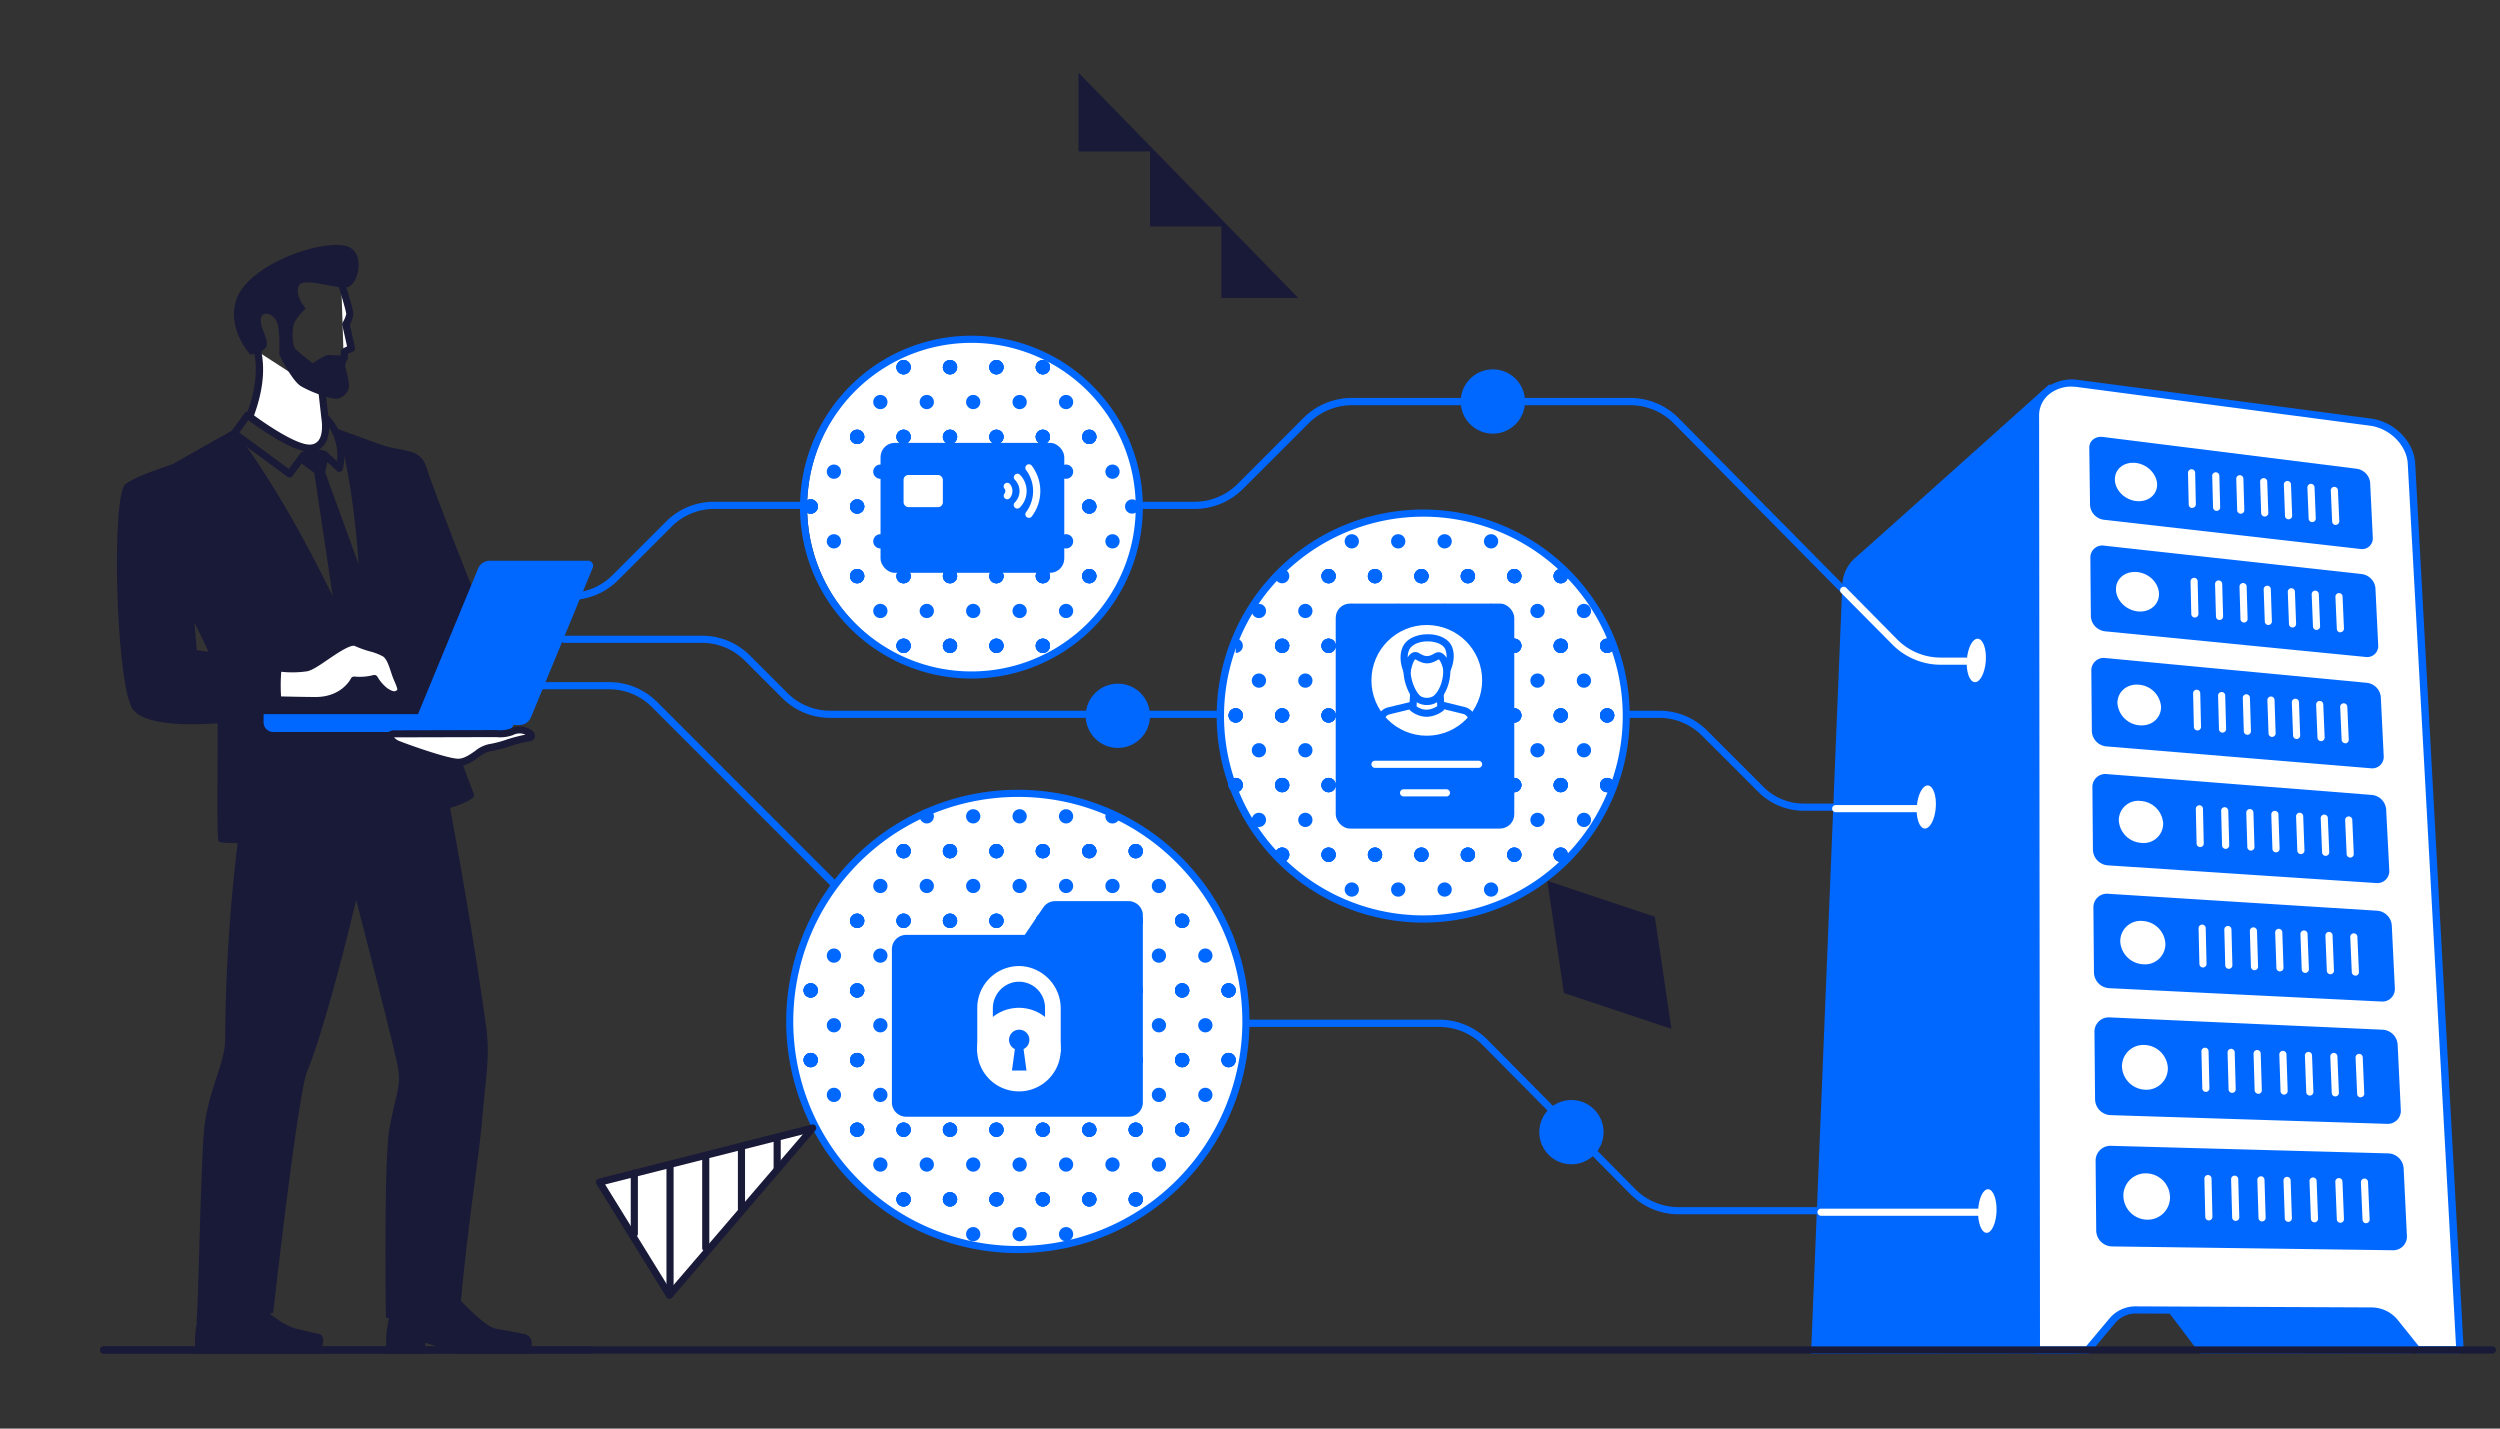 <svg id="Layer_1" data-name="Layer 1" xmlns="http://www.w3.org/2000/svg" viewBox="0 0 700 400"><rect x="0" y="0" width="700" height="400" fill="#333333" stroke="none"/><defs><style>.cls-1{fill:#fff;}.cls-2{fill:#0168ff;}.cls-3{fill:#191938;}</style></defs><title>We_are_againist</title><circle class="cls-1" cx="272.5" cy="141.92" r="46.5"/><path class="cls-2" d="M675.2,378.92,616,379l-9.11-12-16.43,0-9.66,12-73.71.07,8.73-214.79a10.66,10.66,0,0,1,3.8-8.22c1.74-1.44,54.15-48.42,54.15-48.42l93.82,42.48Z"/><path class="cls-1" d="M688.79,377.91h-12l-6.11-7.63a8.57,8.57,0,0,0-6.62-3.2l-66.08-.3a8.52,8.52,0,0,0-6.58,3L584.54,378H570.2L570,116.39c0-5.86,5.37-9.87,12-9l81.83,10.81c6,.8,11.15,6,11.45,11.56Z"/><path class="cls-2" d="M570.2,379a1,1,0,0,1-1-1L569,116.39a9.61,9.61,0,0,1,3.3-7.33,12.29,12.29,0,0,1,9.8-2.66l81.83,10.81c6.46.86,12,6.46,12.32,12.5l13.58,248.14a1,1,0,0,1-.27.74,1,1,0,0,1-.72.32h-12a1,1,0,0,1-.78-.38l-6.11-7.62a7.49,7.49,0,0,0-5.85-2.83l-66.08-.3h0a7.53,7.53,0,0,0-5.78,2.69l-6.86,8.17a1,1,0,0,1-.76.36Zm9.95-270.75a9.9,9.9,0,0,0-6.58,2.29,7.67,7.67,0,0,0-2.62,5.83L571.2,377h12.88l6.56-7.82a9.53,9.53,0,0,1,7.31-3.4h0l66.08.3a9.52,9.52,0,0,1,7.4,3.58l5.81,7.25h10.45l-13.52-247.1c-.29-5.12-5-9.88-10.59-10.62l-81.83-10.81A11.49,11.49,0,0,0,580.15,108.27Z"/><path class="cls-2" d="M660.88,153.71l-71.67-8.16a4.45,4.45,0,0,1-4-4.05L585,125.36c0-2,1.75-3.31,3.93-3l70.87,8.88a4.4,4.4,0,0,1,3.84,3.87l.75,15.59A3,3,0,0,1,660.88,153.71Z"/><path class="cls-1" d="M604,135.65c0,2.94-2.56,5-5.84,4.65s-6-3.11-6-6.07,2.6-5,5.87-4.61S603.9,132.71,604,135.65Z"/><path class="cls-1" d="M613.84,142.25a1,1,0,0,1-1-1l-.2-8.84a1,1,0,0,1,2-.05l.2,8.84a1,1,0,0,1-1,1Z"/><path class="cls-1" d="M620.65,143.05a1,1,0,0,1-1-1l-.23-8.81v0a1,1,0,0,1,1-1h0a1,1,0,0,1,1,1l.23,8.81v0a1,1,0,0,1-1,1Z"/><path class="cls-1" d="M627.41,143.84a1,1,0,0,1-1-1l-.26-8.79v0a1,1,0,0,1,1-1,1,1,0,0,1,1,1l.26,8.79v0a1,1,0,0,1-1,1Z"/><path class="cls-1" d="M634.13,144.63a1,1,0,0,1-1-1l-.3-8.76v0a1,1,0,0,1,2,0l.3,8.76v0a1,1,0,0,1-1,1Z"/><path class="cls-1" d="M640.8,145.41a1,1,0,0,1-1-1l-.32-8.74a0,0,0,0,1,0,0,1,1,0,0,1,1-1,1,1,0,0,1,1,1l.33,8.73v0a1,1,0,0,1-1,1Z"/><path class="cls-1" d="M647.42,146.19a1,1,0,0,1-1-1l-.35-8.71v0a1,1,0,0,1,2,0l.35,8.71v0a1,1,0,0,1-1,1Z"/><path class="cls-1" d="M654,147a1,1,0,0,1-1-1l-.38-8.68v0a1,1,0,0,1,1-1,1,1,0,0,1,1,.95l.38,8.69v0a1,1,0,0,1-1,1Z"/><path class="cls-2" d="M662.3,183.94l-72.75-7.16a4.47,4.47,0,0,1-4.11-4.12L585.3,156a3.35,3.35,0,0,1,4-3.2l71.92,7.93a4.41,4.41,0,0,1,3.9,3.92l.78,16.07A3.09,3.09,0,0,1,662.3,183.94Z"/><path class="cls-1" d="M604.52,166.3c.05,3-2.59,5.24-5.92,4.9s-6.09-3.1-6.13-6.16,2.63-5.22,6-4.86S604.46,163.27,604.52,166.3Z"/><path class="cls-1" d="M614.56,172.91a1,1,0,0,1-1-1l-.21-9.12a1,1,0,0,1,1-1,1,1,0,0,1,1,1l.21,9.11a1,1,0,0,1-1,1Z"/><path class="cls-1" d="M621.47,173.61a1,1,0,0,1-1-1l-.25-9.09v0a1,1,0,0,1,1-1,1,1,0,0,1,1,1l.25,9.08v0a1,1,0,0,1-1,1Z"/><path class="cls-1" d="M628.33,174.31a1,1,0,0,1-1-1l-.27-9.06v0a1,1,0,0,1,1-1,1,1,0,0,1,1,1l.27,9.06v0a1,1,0,0,1-1,1Z"/><path class="cls-1" d="M635.14,175a1,1,0,0,1-1-1l-.31-9v0a1,1,0,0,1,1-1h0a1,1,0,0,1,1,1l.3,9v0a1,1,0,0,1-1,1Z"/><path class="cls-1" d="M641.91,175.7a1,1,0,0,1-1-1l-.33-9v0a1,1,0,0,1,2,0l.33,9v0a1,1,0,0,1-1,1Z"/><path class="cls-1" d="M648.63,176.38a1,1,0,0,1-1-1l-.36-9v0a1,1,0,0,1,1-1,1,1,0,0,1,1,1l.36,9a.08.08,0,0,1,0,0,1,1,0,0,1-1,1Z"/><path class="cls-1" d="M655.31,177.07a1,1,0,0,1-1-1l-.39-9v0a1,1,0,0,1,1-1,1,1,0,0,1,1,.95l.39,9v0a1,1,0,0,1-.95,1Z"/><path class="cls-2" d="M663.76,215.11,589.89,209a4.47,4.47,0,0,1-4.17-4.18l-.15-17.19a3.49,3.49,0,0,1,4.06-3.37l73,6.92a4.39,4.39,0,0,1,4,4l.81,16.56A3.22,3.22,0,0,1,663.76,215.11Z"/><path class="cls-1" d="M605.1,197.93c0,3.13-2.63,5.45-6,5.16a6.73,6.73,0,0,1-6.22-6.25c0-3.14,2.67-5.43,6-5.12A6.72,6.72,0,0,1,605.1,197.93Z"/><path class="cls-1" d="M615.29,204.53a1,1,0,0,1-1-1l-.22-9.41a1,1,0,0,1,1-1,1,1,0,0,1,1,1l.22,9.41a1,1,0,0,1-1,1Z"/><path class="cls-1" d="M622.31,205.14a1,1,0,0,1-1-1l-.25-9.38v0a1,1,0,0,1,1-1,1,1,0,0,1,1,1l.25,9.37v0a1,1,0,0,1-1,1Z"/><path class="cls-1" d="M629.27,205.74a1,1,0,0,1-1-1l-.29-9.35v0a1,1,0,0,1,2,0l.29,9.35v0a1,1,0,0,1-1,1Z"/><path class="cls-1" d="M636.19,206.34a1,1,0,0,1-1-1l-.32-9.32v0a1,1,0,0,1,2,0l.31,9.31v0a1,1,0,0,1-1,1Z"/><path class="cls-1" d="M643.06,206.93a1,1,0,0,1-1-1l-.35-9.29v0a1,1,0,0,1,1-1,1,1,0,0,1,1,1l.34,9.28a.08.08,0,0,1,0,0,1,1,0,0,1-1,1Z"/><path class="cls-1" d="M649.89,207.52a1,1,0,0,1-1-1l-.37-9.26v0a1,1,0,0,1,1-1,1,1,0,0,1,1,1l.38,9.26v0a1,1,0,0,1-1,1Z"/><path class="cls-1" d="M656.66,208.1a1,1,0,0,1-1-.95l-.41-9.23v0a1,1,0,0,1,1-1,1,1,0,0,1,1,1l.4,9.23v0a1,1,0,0,1-.95,1Z"/><path class="cls-2" d="M665.26,247.25l-75-4.95a4.5,4.5,0,0,1-4.24-4.25l-.15-17.75a3.62,3.62,0,0,1,4.11-3.55l74.14,5.83a4.42,4.42,0,0,1,4,4L669,243.7A3.36,3.36,0,0,1,665.26,247.25Z"/><path class="cls-1" d="M605.69,230.57a5.45,5.45,0,0,1-6.11,5.44,6.73,6.73,0,0,1-6.32-6.34,5.45,5.45,0,0,1,6.15-5.4A6.73,6.73,0,0,1,605.69,230.57Z"/><path class="cls-1" d="M616.05,237.18a1,1,0,0,1-1-1l-.22-9.71a1,1,0,0,1,1-1,1,1,0,0,1,1,1l.22,9.71a1,1,0,0,1-1,1Z"/><path class="cls-1" d="M623.18,237.68a1,1,0,0,1-1-1l-.26-9.67v0a1,1,0,0,1,1-1,1.05,1.05,0,0,1,1,1l.26,9.68v0a1,1,0,0,1-1,1Z"/><path class="cls-1" d="M630.25,238.17a1,1,0,0,1-1-1l-.29-9.64v0a1,1,0,0,1,1-1,1,1,0,0,1,1,1l.29,9.64v0a1,1,0,0,1-1,1Z"/><path class="cls-1" d="M637.28,238.66a1,1,0,0,1-1-1l-.32-9.62v0a1,1,0,0,1,1-1h0a1,1,0,0,1,1,1l.33,9.61v0a1,1,0,0,1-1,1Z"/><path class="cls-1" d="M644.25,239.15a1,1,0,0,1-1-1l-.35-9.58v0a1,1,0,0,1,1-1,1,1,0,0,1,1,1l.35,9.58v0a1,1,0,0,1-1,1Z"/><path class="cls-1" d="M651.18,239.64a1,1,0,0,1-1-1l-.38-9.55v0a1,1,0,0,1,2,0l.39,9.55v0a1,1,0,0,1-1,1Z"/><path class="cls-1" d="M658.06,240.12a1,1,0,0,1-1-1l-.42-9.52v0a1,1,0,0,1,1-1,1,1,0,0,1,1,1l.42,9.53v0a1,1,0,0,1-1,1Z"/><path class="cls-2" d="M666.82,280.43l-76.21-3.74a4.5,4.5,0,0,1-4.3-4.31L586.15,254a3.78,3.78,0,0,1,4.18-3.74L665.62,255a4.43,4.43,0,0,1,4.08,4.1l.86,17.63A3.5,3.5,0,0,1,666.82,280.43Z"/><path class="cls-1" d="M606.31,264.28A5.7,5.7,0,0,1,600.1,270a6.77,6.77,0,0,1-6.43-6.44,5.69,5.69,0,0,1,6.25-5.69A6.75,6.75,0,0,1,606.31,264.28Z"/><path class="cls-1" d="M616.83,270.89a1,1,0,0,1-1-1l-.23-10a1,1,0,0,1,1-1,1,1,0,0,1,1,1l.23,10a1,1,0,0,1-1,1Z"/><path class="cls-1" d="M624.07,271.27a1,1,0,0,1-1-1l-.26-10v0a1,1,0,0,1,1-1,1,1,0,0,1,1,1l.26,10v0a1,1,0,0,1-1,1Z"/><path class="cls-1" d="M631.26,271.66a1,1,0,0,1-1-1l-.3-10v0a1,1,0,0,1,2,0l.3,10v0a1,1,0,0,1-1,1Z"/><path class="cls-1" d="M638.39,272a1,1,0,0,1-1-1l-.34-9.93v0a1,1,0,0,1,2,0l.33,9.92s0,0,0,0a1,1,0,0,1-1,1Z"/><path class="cls-1" d="M645.48,272.41a1,1,0,0,1-1-1l-.36-9.89a.08.08,0,0,1,0,0,1,1,0,0,1,1-1,1,1,0,0,1,1,1l.37,9.89v0a1,1,0,0,1-1,1Z"/><path class="cls-1" d="M652.51,272.79a1,1,0,0,1-1-1l-.39-9.86v0a1,1,0,0,1,1-1,1,1,0,0,1,1,1l.39,9.86v0a1,1,0,0,1-1,1Z"/><path class="cls-1" d="M659.5,273.16a1,1,0,0,1-1-1l-.43-9.83v0a1,1,0,0,1,.95-1,1,1,0,0,1,1.05,1l.43,9.82v.05a1,1,0,0,1-1,1Z"/><path class="cls-2" d="M668.42,314.68,591,312.24a4.51,4.51,0,0,1-4.38-4.37l-.17-19a4,4,0,0,1,4.25-4l76.49,3.45a4.45,4.45,0,0,1,4.15,4.15l.88,18.2A3.66,3.66,0,0,1,668.42,314.68Z"/><path class="cls-1" d="M607,299.12a6,6,0,0,1-6.31,6,6.77,6.77,0,0,1-6.54-6.53,6,6,0,0,1,6.35-6A6.79,6.79,0,0,1,607,299.12Z"/><path class="cls-1" d="M617.64,305.72a1,1,0,0,1-1-1l-.24-10.36a1,1,0,0,1,1-1h0a1,1,0,0,1,1,1l.24,10.37a1,1,0,0,1-1,1Z"/><path class="cls-1" d="M625,306a1,1,0,0,1-1-1l-.28-10.33v0a1,1,0,0,1,1-1h0a1,1,0,0,1,1,1L626,305v0a1,1,0,0,1-1,1Z"/><path class="cls-1" d="M632.3,306.24a1,1,0,0,1-1-1L631,295v0a1,1,0,0,1,1-1,1,1,0,0,1,1,1l.31,10.29v0a1,1,0,0,1-1,1Z"/><path class="cls-1" d="M639.55,306.5a1,1,0,0,1-1-1l-.34-10.26v0a1,1,0,0,1,1-1,1,1,0,0,1,1,1l.34,10.25v0a1,1,0,0,1-1,1Z"/><path class="cls-1" d="M646.75,306.76a1,1,0,0,1-1-1l-.38-10.22v0a1,1,0,0,1,2,0l.38,10.22v0a1,1,0,0,1-1,1Z"/><path class="cls-1" d="M653.89,307a1,1,0,0,1-1-1l-.41-10.19v0a1,1,0,0,1,2,0l.41,10.19v0a1,1,0,0,1-1,1Z"/><path class="cls-1" d="M661,307.27a1,1,0,0,1-1-1l-.44-10.14v-.05a1,1,0,0,1,2,0l.44,10.14v0a1,1,0,0,1-1,1Z"/><path class="cls-2" d="M670.08,350.07,591.39,349a4.51,4.51,0,0,1-4.45-4.44L586.77,325a4.14,4.14,0,0,1,4.32-4.17l77.72,2.12a4.46,4.46,0,0,1,4.21,4.22l.91,18.8A3.83,3.83,0,0,1,670.08,350.07Z"/><path class="cls-1" d="M607.6,335.14a6.24,6.24,0,0,1-6.41,6.37,6.78,6.78,0,0,1-6.64-6.64,6.23,6.23,0,0,1,6.45-6.33A6.78,6.78,0,0,1,607.6,335.14Z"/><path class="cls-1" d="M618.48,341.73a1,1,0,0,1-1-1L617.23,330a1,1,0,0,1,1-1,1,1,0,0,1,1,1l.25,10.72a1,1,0,0,1-1,1Z"/><path class="cls-1" d="M626,341.86a1,1,0,0,1-1-1l-.29-10.68v0a1,1,0,0,1,1-1h0a1,1,0,0,1,1,1l.29,10.67v0a1,1,0,0,1-1,1Z"/><path class="cls-1" d="M633.38,342a1,1,0,0,1-1-1l-.32-10.64v0a1,1,0,0,1,2,0l.32,10.64v0a1,1,0,0,1-1,1Z"/><path class="cls-1" d="M640.74,342.12a1,1,0,0,1-1-1l-.36-10.6v0a1,1,0,0,1,1-1h0a1,1,0,0,1,1,1l.35,10.6v0a1,1,0,0,1-1,1Z"/><path class="cls-1" d="M648.05,342.25a1,1,0,0,1-1-1l-.39-10.56v0a1,1,0,0,1,1-1,1,1,0,0,1,1,1l.39,10.57v0a1,1,0,0,1-1,1Z"/><path class="cls-1" d="M655.31,342.38a1,1,0,0,1-1-1l-.42-10.52v0a1,1,0,0,1,1-1,1,1,0,0,1,1,1l.42,10.52v0a1,1,0,0,1-1,1Z"/><path class="cls-1" d="M662.51,342.51a1,1,0,0,1-1-1l-.46-10.48V331a1,1,0,0,1,1-1,1,1,0,0,1,1,1l.45,10.49s0,0,0,0a1,1,0,0,1-1,1Z"/><path class="cls-2" d="M556,340H470a19.1,19.1,0,0,1-13.5-5.63l-41.44-41.83a17.11,17.11,0,0,0-12.08-5H272.5a1,1,0,0,1-.71-.29L182.56,198a16.89,16.89,0,0,0-12-5H144a1,1,0,0,1,0-2h26.54A18.91,18.91,0,0,1,184,196.56l88.93,88.94H403a19.1,19.1,0,0,1,13.5,5.63L457.93,333A17.11,17.11,0,0,0,470,338h86a1,1,0,0,1,0,2Z"/><ellipse class="cls-1" cx="556.44" cy="339.08" rx="6.11" ry="2.58" transform="translate(196.83 882.48) rotate(-87.86)"/><circle class="cls-1" cx="285" cy="285.42" r="64"/><circle class="cls-2" cx="344" cy="277.32" r="2"/><circle class="cls-2" cx="344" cy="296.82" r="2"/><circle class="cls-2" cx="344" cy="277.32" r="2"/><circle class="cls-2" cx="344" cy="296.82" r="2"/><circle class="cls-2" cx="331" cy="257.82" r="2"/><circle class="cls-2" cx="344" cy="277.32" r="2"/><circle class="cls-2" cx="331" cy="277.32" r="2"/><circle class="cls-2" cx="337.5" cy="267.57" r="2"/><circle class="cls-2" cx="331" cy="257.82" r="2"/><circle class="cls-2" cx="344" cy="296.82" r="2"/><circle class="cls-2" cx="331" cy="296.82" r="2"/><circle class="cls-2" cx="337.5" cy="287.07" r="2"/><circle class="cls-2" cx="344" cy="277.32" r="2"/><circle class="cls-2" cx="331" cy="277.32" r="2"/><circle class="cls-2" cx="331" cy="316.32" r="2"/><circle class="cls-2" cx="337.5" cy="306.57" r="2"/><circle class="cls-2" cx="344" cy="296.82" r="2"/><circle class="cls-2" cx="331" cy="296.82" r="2"/><circle class="cls-2" cx="331" cy="316.32" r="2"/><circle class="cls-2" cx="318" cy="238.32" r="2"/><circle class="cls-2" cx="331" cy="257.82" r="2"/><circle class="cls-2" cx="318" cy="257.82" r="2"/><circle class="cls-2" cx="324.5" cy="248.07" r="2"/><circle class="cls-2" cx="318" cy="238.32" r="2"/><circle class="cls-2" cx="331" cy="277.32" r="2"/><circle class="cls-2" cx="318" cy="277.32" r="2"/><circle class="cls-2" cx="324.5" cy="267.57" r="2"/><circle class="cls-2" cx="331" cy="257.82" r="2"/><circle class="cls-2" cx="318" cy="257.82" r="2"/><circle class="cls-2" cx="331" cy="296.82" r="2"/><circle class="cls-2" cx="318" cy="296.82" r="2"/><circle class="cls-2" cx="324.5" cy="287.07" r="2"/><circle class="cls-2" cx="331" cy="277.32" r="2"/><circle class="cls-2" cx="318" cy="277.32" r="2"/><circle class="cls-2" cx="331" cy="316.32" r="2"/><circle class="cls-2" cx="318" cy="316.32" r="2"/><circle class="cls-2" cx="324.5" cy="306.57" r="2"/><circle class="cls-2" cx="331" cy="296.82" r="2"/><circle class="cls-2" cx="318" cy="296.82" r="2"/><circle class="cls-2" cx="318" cy="335.82" r="2"/><circle class="cls-2" cx="324.5" cy="326.07" r="2"/><circle class="cls-2" cx="331" cy="316.32" r="2"/><circle class="cls-2" cx="318" cy="316.32" r="2"/><circle class="cls-2" cx="318" cy="335.82" r="2"/><circle class="cls-2" cx="318" cy="238.32" r="2"/><circle class="cls-2" cx="305" cy="238.32" r="2"/><path class="cls-2" d="M313.5,228.57a2,2,0,0,1-2,2,2,2,0,0,1-2-2,3.55,3.55,0,0,1,.41-1.31Z"/><circle class="cls-2" cx="318" cy="257.82" r="2"/><circle class="cls-2" cx="305" cy="257.82" r="2"/><circle class="cls-2" cx="311.5" cy="248.07" r="2"/><circle class="cls-2" cx="318" cy="238.32" r="2"/><circle class="cls-2" cx="305" cy="238.32" r="2"/><circle class="cls-2" cx="318" cy="277.32" r="2"/><circle class="cls-2" cx="305" cy="277.32" r="2"/><circle class="cls-2" cx="311.5" cy="267.57" r="2"/><circle class="cls-2" cx="318" cy="257.82" r="2"/><circle class="cls-2" cx="305" cy="257.82" r="2"/><circle class="cls-2" cx="318" cy="296.82" r="2"/><circle class="cls-2" cx="305" cy="296.82" r="2"/><circle class="cls-2" cx="311.5" cy="287.07" r="2"/><circle class="cls-2" cx="318" cy="277.32" r="2"/><circle class="cls-2" cx="305" cy="277.32" r="2"/><circle class="cls-2" cx="318" cy="316.32" r="2"/><circle class="cls-2" cx="305" cy="316.32" r="2"/><circle class="cls-2" cx="311.5" cy="306.57" r="2"/><circle class="cls-2" cx="318" cy="296.82" r="2"/><circle class="cls-2" cx="305" cy="296.82" r="2"/><circle class="cls-2" cx="318" cy="335.82" r="2"/><circle class="cls-2" cx="305" cy="335.82" r="2"/><circle class="cls-2" cx="311.5" cy="326.07" r="2"/><circle class="cls-2" cx="318" cy="316.32" r="2"/><circle class="cls-2" cx="305" cy="316.32" r="2"/><circle class="cls-2" cx="318" cy="335.82" r="2"/><circle class="cls-2" cx="305" cy="335.82" r="2"/><circle class="cls-2" cx="305" cy="238.32" r="2"/><circle class="cls-2" cx="292" cy="238.32" r="2"/><circle class="cls-2" cx="298.5" cy="228.57" r="2"/><circle class="cls-2" cx="305" cy="257.82" r="2"/><circle class="cls-2" cx="292" cy="257.82" r="2"/><circle class="cls-2" cx="298.5" cy="248.07" r="2"/><circle class="cls-2" cx="305" cy="238.32" r="2"/><circle class="cls-2" cx="292" cy="238.32" r="2"/><circle class="cls-2" cx="305" cy="277.32" r="2"/><circle class="cls-2" cx="292" cy="277.32" r="2"/><circle class="cls-2" cx="298.5" cy="267.57" r="2"/><circle class="cls-2" cx="305" cy="257.82" r="2"/><circle class="cls-2" cx="292" cy="257.82" r="2"/><circle class="cls-2" cx="305" cy="296.82" r="2"/><circle class="cls-2" cx="292" cy="296.82" r="2"/><circle class="cls-2" cx="298.5" cy="287.07" r="2"/><circle class="cls-2" cx="305" cy="277.32" r="2"/><circle class="cls-2" cx="292" cy="277.32" r="2"/><circle class="cls-2" cx="305" cy="316.32" r="2"/><circle class="cls-2" cx="292" cy="316.32" r="2"/><circle class="cls-2" cx="298.5" cy="306.57" r="2"/><circle class="cls-2" cx="305" cy="296.82" r="2"/><circle class="cls-2" cx="292" cy="296.82" r="2"/><circle class="cls-2" cx="305" cy="335.82" r="2"/><circle class="cls-2" cx="292" cy="335.82" r="2"/><circle class="cls-2" cx="298.5" cy="326.07" r="2"/><circle class="cls-2" cx="305" cy="316.32" r="2"/><circle class="cls-2" cx="292" cy="316.32" r="2"/><circle class="cls-2" cx="298.5" cy="345.57" r="2"/><circle class="cls-2" cx="305" cy="335.82" r="2"/><circle class="cls-2" cx="292" cy="335.82" r="2"/><circle class="cls-2" cx="292" cy="238.32" r="2"/><circle class="cls-2" cx="279" cy="238.32" r="2"/><circle class="cls-2" cx="285.5" cy="228.57" r="2"/><circle class="cls-2" cx="292" cy="257.82" r="2"/><circle class="cls-2" cx="279" cy="257.82" r="2"/><circle class="cls-2" cx="285.5" cy="248.07" r="2"/><circle class="cls-2" cx="292" cy="238.32" r="2"/><circle class="cls-2" cx="279" cy="238.32" r="2"/><circle class="cls-2" cx="292" cy="277.32" r="2"/><circle class="cls-2" cx="279" cy="277.32" r="2"/><circle class="cls-2" cx="285.5" cy="267.57" r="2"/><circle class="cls-2" cx="292" cy="257.82" r="2"/><circle class="cls-2" cx="279" cy="257.82" r="2"/><circle class="cls-2" cx="292" cy="296.82" r="2"/><circle class="cls-2" cx="279" cy="296.82" r="2"/><circle class="cls-2" cx="285.5" cy="287.07" r="2"/><circle class="cls-2" cx="292" cy="277.32" r="2"/><circle class="cls-2" cx="279" cy="277.32" r="2"/><circle class="cls-2" cx="292" cy="316.32" r="2"/><circle class="cls-2" cx="279" cy="316.32" r="2"/><circle class="cls-2" cx="285.5" cy="306.57" r="2"/><circle class="cls-2" cx="292" cy="296.82" r="2"/><circle class="cls-2" cx="279" cy="296.82" r="2"/><circle class="cls-2" cx="292" cy="335.82" r="2"/><circle class="cls-2" cx="279" cy="335.82" r="2"/><circle class="cls-2" cx="285.5" cy="326.07" r="2"/><circle class="cls-2" cx="292" cy="316.32" r="2"/><circle class="cls-2" cx="279" cy="316.32" r="2"/><circle class="cls-2" cx="285.5" cy="345.57" r="2"/><circle class="cls-2" cx="292" cy="335.82" r="2"/><circle class="cls-2" cx="279" cy="335.82" r="2"/><circle class="cls-2" cx="279" cy="238.32" r="2"/><circle class="cls-2" cx="266" cy="238.32" r="2"/><circle class="cls-2" cx="272.5" cy="228.57" r="2"/><circle class="cls-2" cx="279" cy="257.82" r="2"/><circle class="cls-2" cx="266" cy="257.82" r="2"/><circle class="cls-2" cx="272.5" cy="248.07" r="2"/><circle class="cls-2" cx="279" cy="238.32" r="2"/><circle class="cls-2" cx="266" cy="238.32" r="2"/><circle class="cls-2" cx="279" cy="277.32" r="2"/><circle class="cls-2" cx="266" cy="277.32" r="2"/><circle class="cls-2" cx="272.5" cy="267.57" r="2"/><circle class="cls-2" cx="279" cy="257.82" r="2"/><circle class="cls-2" cx="266" cy="257.82" r="2"/><circle class="cls-2" cx="279" cy="296.82" r="2"/><circle class="cls-2" cx="266" cy="296.82" r="2"/><circle class="cls-2" cx="272.5" cy="287.07" r="2"/><circle class="cls-2" cx="279" cy="277.32" r="2"/><circle class="cls-2" cx="266" cy="277.32" r="2"/><circle class="cls-2" cx="279" cy="316.32" r="2"/><circle class="cls-2" cx="266" cy="316.32" r="2"/><circle class="cls-2" cx="272.5" cy="306.57" r="2"/><circle class="cls-2" cx="279" cy="296.82" r="2"/><circle class="cls-2" cx="266" cy="296.82" r="2"/><circle class="cls-2" cx="279" cy="335.82" r="2"/><circle class="cls-2" cx="266" cy="335.82" r="2"/><circle class="cls-2" cx="272.5" cy="326.07" r="2"/><circle class="cls-2" cx="279" cy="316.32" r="2"/><circle class="cls-2" cx="266" cy="316.32" r="2"/><circle class="cls-2" cx="272.5" cy="345.57" r="2"/><circle class="cls-2" cx="279" cy="335.82" r="2"/><circle class="cls-2" cx="266" cy="335.82" r="2"/><circle class="cls-2" cx="266" cy="238.32" r="2"/><circle class="cls-2" cx="253" cy="238.32" r="2"/><circle class="cls-2" cx="259.5" cy="228.57" r="2"/><circle class="cls-2" cx="266" cy="257.82" r="2"/><circle class="cls-2" cx="253" cy="257.82" r="2"/><circle class="cls-2" cx="259.5" cy="248.07" r="2"/><circle class="cls-2" cx="266" cy="238.32" r="2"/><circle class="cls-2" cx="253" cy="238.32" r="2"/><circle class="cls-2" cx="266" cy="277.32" r="2"/><circle class="cls-2" cx="253" cy="277.32" r="2"/><circle class="cls-2" cx="259.5" cy="267.57" r="2"/><circle class="cls-2" cx="266" cy="257.82" r="2"/><circle class="cls-2" cx="253" cy="257.82" r="2"/><circle class="cls-2" cx="266" cy="296.82" r="2"/><circle class="cls-2" cx="253" cy="296.82" r="2"/><circle class="cls-2" cx="259.5" cy="287.07" r="2"/><circle class="cls-2" cx="266" cy="277.32" r="2"/><circle class="cls-2" cx="253" cy="277.32" r="2"/><circle class="cls-2" cx="266" cy="316.32" r="2"/><circle class="cls-2" cx="253" cy="316.32" r="2"/><circle class="cls-2" cx="259.5" cy="306.57" r="2"/><circle class="cls-2" cx="266" cy="296.82" r="2"/><circle class="cls-2" cx="253" cy="296.82" r="2"/><circle class="cls-2" cx="266" cy="335.82" r="2"/><circle class="cls-2" cx="253" cy="335.82" r="2"/><circle class="cls-2" cx="259.5" cy="326.07" r="2"/><circle class="cls-2" cx="266" cy="316.32" r="2"/><circle class="cls-2" cx="253" cy="316.32" r="2"/><circle class="cls-2" cx="266" cy="335.82" r="2"/><circle class="cls-2" cx="253" cy="335.82" r="2"/><circle class="cls-2" cx="253" cy="238.32" r="2"/><circle class="cls-2" cx="253" cy="257.82" r="2"/><circle class="cls-2" cx="240" cy="257.82" r="2"/><circle class="cls-2" cx="246.5" cy="248.07" r="2"/><circle class="cls-2" cx="253" cy="238.32" r="2"/><circle class="cls-2" cx="253" cy="277.32" r="2"/><circle class="cls-2" cx="240" cy="277.32" r="2"/><circle class="cls-2" cx="246.5" cy="267.57" r="2"/><circle class="cls-2" cx="253" cy="257.82" r="2"/><circle class="cls-2" cx="240" cy="257.82" r="2"/><circle class="cls-2" cx="253" cy="296.82" r="2"/><circle class="cls-2" cx="240" cy="296.82" r="2"/><circle class="cls-2" cx="246.5" cy="287.07" r="2"/><circle class="cls-2" cx="253" cy="277.32" r="2"/><circle class="cls-2" cx="240" cy="277.32" r="2"/><circle class="cls-2" cx="253" cy="316.32" r="2"/><circle class="cls-2" cx="240" cy="316.32" r="2"/><circle class="cls-2" cx="246.5" cy="306.57" r="2"/><circle class="cls-2" cx="253" cy="296.82" r="2"/><circle class="cls-2" cx="240" cy="296.82" r="2"/><circle class="cls-2" cx="253" cy="335.82" r="2"/><circle class="cls-2" cx="246.5" cy="326.07" r="2"/><circle class="cls-2" cx="253" cy="316.32" r="2"/><circle class="cls-2" cx="240" cy="316.32" r="2"/><circle class="cls-2" cx="253" cy="335.82" r="2"/><circle class="cls-2" cx="240" cy="257.82" r="2"/><circle class="cls-2" cx="240" cy="277.32" r="2"/><circle class="cls-2" cx="227" cy="277.32" r="2"/><circle class="cls-2" cx="233.5" cy="267.57" r="2"/><circle class="cls-2" cx="240" cy="257.82" r="2"/><circle class="cls-2" cx="240" cy="296.82" r="2"/><circle class="cls-2" cx="227" cy="296.82" r="2"/><circle class="cls-2" cx="233.5" cy="287.07" r="2"/><circle class="cls-2" cx="240" cy="277.32" r="2"/><circle class="cls-2" cx="227" cy="277.32" r="2"/><circle class="cls-2" cx="240" cy="316.32" r="2"/><circle class="cls-2" cx="233.5" cy="306.57" r="2"/><circle class="cls-2" cx="240" cy="296.82" r="2"/><circle class="cls-2" cx="227" cy="296.82" r="2"/><circle class="cls-2" cx="240" cy="316.32" r="2"/><circle class="cls-2" cx="227" cy="277.32" r="2"/><circle class="cls-2" cx="227" cy="296.82" r="2"/><circle class="cls-2" cx="227" cy="277.32" r="2"/><circle class="cls-2" cx="227" cy="296.82" r="2"/><path class="cls-2" d="M285,350.86h0a64.86,64.86,0,0,1,0-129.72h0a64.86,64.86,0,0,1,0,129.72Zm0-127.72a62.87,62.87,0,1,0,44.45,18.42A62.43,62.43,0,0,0,285,223.14Z"/><path class="cls-3" d="M129,365c2.05-23,5.12-40.86,6.05-52,1-12,2.24-17,1-26-4-29-10.54-63.5-10.54-63.5A344.74,344.74,0,0,0,67.05,232a476.26,476.26,0,0,0-4,59c0,7-5.27,15-6.05,27-1,16-1.5,49.5-2,52,6.5,1.5,16,0,21.5-2.5,0,0,6.83-61,9.5-67.5,5.73-14,13.73-48,13.73-48s8.32,32,11.32,45c1.64,7.09,0,8-2,19-1.62,8.9-1,53-1,53C114.75,370.18,121,367,129,365Z"/><path class="cls-3" d="M132.78,222.65c-.82,5.69-68.41,15.78-71.53,12.91-1-1,.47-42.05-1-48-2.41-9.91-26-48-24.07-50.06s29.32-17.22,29.32-17.22c12.68,16.5,24.71,39.43,35.63,63.6.28-24.07-2-48-6.62-63.79l17.28,6.3s2.72,41.93,5.13,51.83C118.62,185.14,132.78,222.65,132.78,222.65Z"/><path class="cls-3" d="M52.93,154.87c0,1,2.16,27.18,2.16,27.18l27.18,3.89-.42,14s-40.72,7.67-45.13-2.15-5.47-59.08-1.59-62.24c3.28-2.68,16.78-6.69,16.78-6.69Z"/><path class="cls-3" d="M119.18,130.32c3.27,9.66,12.19,32.34,15.51,40.21s.94,23-9,23.39-23.44-51.21-26-59c-1.34-4.06,1.4-11.88,7.14-10.24C113.19,126.48,117.61,125.68,119.18,130.32Z"/><path class="cls-3" d="M91.88,128.25l-.84,4,15.79,43.39-2.54,11.11L95,179.17,88,132.41l-3.83-2.81c-.67-.5-.43-1.33.2-1.88C85.85,126.5,88.8,125.37,91.88,128.25Z"/><path class="cls-1" d="M90.15,110.06l.75,6.72s1.71,8.44-4.14,8.68c-5,.2-16.88-8.82-16.88-8.82,1.68-4.44,3.7-11.27,2.22-18.25"/><path class="cls-3" d="M86.6,126.46c-5.29,0-16.09-8.09-17.32-9a1,1,0,0,1-.33-1.15c2.55-6.76,3.26-12.54,2.18-17.69a1,1,0,1,1,2-.42c1.13,5.35.48,11.28-2,18.11,3.64,2.69,12,8.3,15.64,8.17a3,3,0,0,0,2.4-1.12c1.36-1.74,1-5.18.8-6.36l-.76-6.81a1,1,0,0,1,.88-1.1,1,1,0,0,1,1.11.88l.75,6.72c0,.12,1,5.09-1.21,7.91a5,5,0,0,1-3.89,1.88Z"/><path class="cls-3" d="M83.33,88.91A9.84,9.84,0,0,0,82.59,90c-1.06,1.84-.72,6.61,0,7.6a49.39,49.39,0,0,0,5,4.1s3.43-2.35,4.38-2.3,5.31.16,5.31.16l-.66,3.07s1.5,4.73,1,6.29a4.43,4.43,0,0,1-3,2.69c-1.07.36-6.59-1.32-10.28-3.43-2.6-1.49-6.16-8.91-6.16-8.91s.32-5.69-.47-8.59-4.53-4.06-4.69-1.21,2.53,5.85,1.47,7.69-4.4,2.13-4.4,2.13-6.66-7.13-3.89-15.44C69.71,73.61,91.6,66.43,97.64,69.15c4.66,2.1,2.65,10.45-.24,11.24s-12.68-3.09-13.78-.3,2,6.3,2,6.3a20.2,20.2,0,0,0-2.31,2.52"/><path class="cls-1" d="M95.55,79.33S98,87.08,97.92,88a9.43,9.43,0,0,1-1.11,2.79l1.53,6.75-2,.84-.11,1.9"/><path class="cls-3" d="M96.28,101.31h0a1,1,0,0,1-.94-1l.1-1.9a1,1,0,0,1,.6-.86L97.18,97,95.84,91a.93.93,0,0,1,.11-.71,8.08,8.08,0,0,0,1-2.36c0-.62-1.2-4.74-2.32-8.34a1,1,0,0,1,.65-1.25,1,1,0,0,1,1.26.65c.92,3,2.46,8.07,2.41,9.06a8.66,8.66,0,0,1-1,2.88l1.45,6.38a1,1,0,0,1-.58,1.14l-1.39.59-.07,1.28A1,1,0,0,1,96.28,101.31Z"/><path class="cls-3" d="M126.75,361.71s8.42,9.62,12,10.29l8,1.5a2.62,2.62,0,0,1,2.09,3.1l-.47,2.39H129.08l-10-3v3H108.35a26.61,26.61,0,0,1,2-14Z"/><path class="cls-3" d="M69.82,365l5,2.42c2.48,1.71,5.27,3.94,8.2,4.63l6.2,1.46c1.44.27,1.39,1.67,1.1,3.11L89.82,379h-35a26.64,26.64,0,0,1,2-14Z"/><path class="cls-3" d="M81.1,133.7a1,1,0,0,1-.6-.2L65,122.13a1,1,0,0,1-.21-1.4l3.79-5.16a1,1,0,0,1,1.61,1.18L67,121.11,80.88,131.3l3.2-4.36a1.08,1.08,0,0,1,.43-.33,8.11,8.11,0,0,1,6.78-.23,1,1,0,0,1,.27.17l2.79,2.57a14.12,14.12,0,0,0-3.63-11.21,1,1,0,0,1,.09-1.41,1,1,0,0,1,1.42.1A16.38,16.38,0,0,1,96,131.33a1,1,0,0,1-.67.75,1,1,0,0,1-1-.22l-4-3.72a5.92,5.92,0,0,0-4.81.22l-3.62,4.93a1,1,0,0,1-.65.39Z"/><path class="cls-2" d="M76.47,200h64.61a2.69,2.69,0,0,1,2.69,2.69V205a0,0,0,0,1,0,0h-70a0,0,0,0,1,0,0v-2.31A2.69,2.69,0,0,1,76.47,200Z" transform="translate(217.54 404.98) rotate(-179.99)"/><path class="cls-2" d="M118.14,203h27.28a3.52,3.52,0,0,0,3.26-2.18l17.2-41.64a1.46,1.46,0,0,0-1.45-2.18H137.14a3.54,3.54,0,0,0-3.26,2.18l-17.2,41.64A1.47,1.47,0,0,0,118.14,203Z"/><path class="cls-1" d="M77.78,187a31.14,31.14,0,0,0,8,0c3.1-.62,11.15-8.35,14-7s6.14,1.77,8,3c1.56,1,2.25,3.9,3,6s2.11,4.12,1,5-2.08.76-3.94-.47a12.4,12.4,0,0,1-3.06-3.54,16,16,0,0,1-5.63.45s-2.71,5.72-10.78,5.73c-3,0-10.59-.18-10.59-.18A53,53,0,0,1,77.78,187Z"/><path class="cls-3" d="M88.21,197.16c-3.08,0-10.38-.18-10.45-.18a1,1,0,0,1-1-.9,49.45,49.45,0,0,1-.06-8.23l0-.92a1,1,0,0,1,.36-.72,1.06,1.06,0,0,1,.77-.22,30.11,30.11,0,0,0,7.67,0c1-.21,3.11-1.62,5.11-3,3.75-2.56,7.29-5,9.52-3.93a27.61,27.61,0,0,0,3.91,1.4,16.15,16.15,0,0,1,4.21,1.67c1.58,1,2.34,3.35,3,5.38l.38,1.12c.18.5.4,1,.6,1.47.71,1.65,1.52,3.52.08,4.65-1.71,1.33-3.28.8-5.11-.42a12.08,12.08,0,0,1-3-3.21,18.19,18.19,0,0,1-4.61.33c-1,1.58-4.25,5.68-11.33,5.69ZM78.7,195c2.09.05,7.32.16,9.67.16,7.35,0,9.85-5.1,9.88-5.16a1,1,0,0,1,1-.56,15.29,15.29,0,0,0,5.27-.41,1,1,0,0,1,1.16.46,11.51,11.51,0,0,0,2.74,3.19c1.86,1.23,2.26.92,2.78.52.22-.18-.41-1.66-.68-2.28s-.46-1.06-.65-1.6c-.13-.37-.26-.76-.4-1.17-.56-1.72-1.21-3.67-2.21-4.33a15.45,15.45,0,0,0-3.69-1.43,29.07,29.07,0,0,1-4.19-1.5c-1.19-.56-5.16,2.15-7.53,3.77s-4.4,3-5.84,3.3a28.43,28.43,0,0,1-7.26.13A48.23,48.23,0,0,0,78.7,195Z"/><polygon class="cls-3" points="302 20.38 363.5 83.42 342 83.42 342 63.41 322 63.41 322 42.41 302 42.41 302 20.38"/><polygon class="cls-3" points="463.35 256.68 433.24 246.63 437.89 278.03 468 288.08 463.35 256.68"/><path class="cls-3" d="M697.86,379H29a1,1,0,0,1,0-2H697.86a1,1,0,1,1,0,2Z"/><path class="cls-3" d="M165.12,379H29a1,1,0,0,1,0-2H165.12a1,1,0,0,1,0,2Z"/><path class="cls-2" d="M538,227H505.05a17.87,17.87,0,0,1-12.74-5.28L476.57,206a16.93,16.93,0,0,0-12-5H232.46A18.88,18.88,0,0,1,219,195.43L208.56,185a16.89,16.89,0,0,0-12-5H158a1,1,0,0,1,0-2h38.54A18.91,18.91,0,0,1,210,183.56L220.44,194a16.89,16.89,0,0,0,12,5H464.54A18.91,18.91,0,0,1,478,204.56l15.74,15.75A16,16,0,0,0,505.05,225H538a1,1,0,0,1,0,2Z"/><path class="cls-2" d="M516.23,166.25a1,1,0,0,1-.71-.29l-46.95-47.5a17.12,17.12,0,0,0-12.09-5h-78a17.15,17.15,0,0,0-12,5L348,136.92a19.12,19.12,0,0,1-13.45,5.58H319a1,1,0,0,1,0-2h15.53a17.12,17.12,0,0,0,12-5L365,117a19.1,19.1,0,0,1,13.45-5.58h78A19.11,19.11,0,0,1,470,117.06l46.94,47.49a1,1,0,0,1,0,1.41A1,1,0,0,1,516.23,166.25Z"/><path class="cls-2" d="M159.54,168H158a1,1,0,0,1,0-2h1.54a16.89,16.89,0,0,0,12-5l15-15A18.91,18.91,0,0,1,200,140.5H225a1,1,0,0,1,0,2H200a16.89,16.89,0,0,0-12,5l-15,15A18.88,18.88,0,0,1,159.54,168Z"/><path class="cls-1" d="M553,186.13h-9.61a19.1,19.1,0,0,1-13.51-5.65L515.52,166a1,1,0,1,1,1.42-1.41l14.36,14.53a17.1,17.1,0,0,0,12.09,5H553a1,1,0,0,1,0,2Z"/><circle class="cls-2" cx="305" cy="122.32" r="2"/><circle class="cls-2" cx="305" cy="141.82" r="2"/><circle class="cls-2" cx="311.5" cy="132.07" r="2"/><circle class="cls-2" cx="305" cy="122.32" r="2"/><circle class="cls-2" cx="305" cy="161.32" r="2"/><circle class="cls-2" cx="311.5" cy="151.57" r="2"/><circle class="cls-2" cx="305" cy="141.82" r="2"/><circle class="cls-2" cx="305" cy="161.32" r="2"/><circle class="cls-2" cx="292" cy="102.82" r="2"/><circle class="cls-2" cx="305" cy="122.32" r="2"/><circle class="cls-2" cx="292" cy="122.32" r="2"/><circle class="cls-2" cx="298.5" cy="112.57" r="2"/><circle class="cls-2" cx="292" cy="102.82" r="2"/><circle class="cls-2" cx="305" cy="141.82" r="2"/><circle class="cls-2" cx="292" cy="141.82" r="2"/><circle class="cls-2" cx="298.5" cy="132.07" r="2"/><circle class="cls-2" cx="305" cy="122.32" r="2"/><circle class="cls-2" cx="292" cy="122.32" r="2"/><circle class="cls-2" cx="305" cy="161.32" r="2"/><circle class="cls-2" cx="292" cy="161.32" r="2"/><circle class="cls-2" cx="298.5" cy="151.57" r="2"/><circle class="cls-2" cx="305" cy="141.82" r="2"/><circle class="cls-2" cx="317" cy="141.82" r="2"/><circle class="cls-2" cx="292" cy="141.82" r="2"/><circle class="cls-2" cx="292" cy="180.82" r="2"/><circle class="cls-2" cx="298.5" cy="171.07" r="2"/><circle class="cls-2" cx="305" cy="161.32" r="2"/><circle class="cls-2" cx="292" cy="161.32" r="2"/><circle class="cls-2" cx="292" cy="180.82" r="2"/><circle class="cls-2" cx="292" cy="102.82" r="2"/><circle class="cls-2" cx="279" cy="102.82" r="2"/><circle class="cls-2" cx="292" cy="122.32" r="2"/><circle class="cls-2" cx="279" cy="122.32" r="2"/><circle class="cls-2" cx="285.5" cy="112.57" r="2"/><circle class="cls-2" cx="292" cy="102.82" r="2"/><circle class="cls-2" cx="279" cy="102.82" r="2"/><circle class="cls-2" cx="292" cy="141.82" r="2"/><circle class="cls-2" cx="279" cy="141.82" r="2"/><circle class="cls-2" cx="285.5" cy="132.07" r="2"/><circle class="cls-2" cx="292" cy="122.32" r="2"/><circle class="cls-2" cx="279" cy="122.32" r="2"/><circle class="cls-2" cx="292" cy="161.32" r="2"/><circle class="cls-2" cx="279" cy="161.32" r="2"/><circle class="cls-2" cx="285.5" cy="151.57" r="2"/><circle class="cls-2" cx="292" cy="141.82" r="2"/><circle class="cls-2" cx="279" cy="141.82" r="2"/><circle class="cls-2" cx="292" cy="180.82" r="2"/><circle class="cls-2" cx="279" cy="180.82" r="2"/><circle class="cls-2" cx="285.5" cy="171.07" r="2"/><circle class="cls-2" cx="292" cy="161.32" r="2"/><circle class="cls-2" cx="279" cy="161.32" r="2"/><circle class="cls-2" cx="292" cy="180.82" r="2"/><circle class="cls-2" cx="279" cy="180.82" r="2"/><circle class="cls-2" cx="279" cy="102.82" r="2"/><circle class="cls-2" cx="266" cy="102.82" r="2"/><circle class="cls-2" cx="279" cy="122.32" r="2"/><circle class="cls-2" cx="266" cy="122.32" r="2"/><circle class="cls-2" cx="272.5" cy="112.57" r="2"/><circle class="cls-2" cx="279" cy="102.82" r="2"/><circle class="cls-2" cx="266" cy="102.82" r="2"/><circle class="cls-2" cx="279" cy="141.82" r="2"/><circle class="cls-2" cx="266" cy="141.82" r="2"/><circle class="cls-2" cx="272.5" cy="132.07" r="2"/><circle class="cls-2" cx="279" cy="122.32" r="2"/><circle class="cls-2" cx="266" cy="122.32" r="2"/><circle class="cls-2" cx="279" cy="161.32" r="2"/><circle class="cls-2" cx="266" cy="161.32" r="2"/><circle class="cls-2" cx="272.5" cy="151.57" r="2"/><circle class="cls-2" cx="279" cy="141.82" r="2"/><circle class="cls-2" cx="266" cy="141.82" r="2"/><circle class="cls-2" cx="279" cy="180.82" r="2"/><circle class="cls-2" cx="266" cy="180.82" r="2"/><circle class="cls-2" cx="272.5" cy="171.07" r="2"/><circle class="cls-2" cx="279" cy="161.32" r="2"/><circle class="cls-2" cx="266" cy="161.32" r="2"/><circle class="cls-2" cx="279" cy="180.82" r="2"/><circle class="cls-2" cx="266" cy="180.82" r="2"/><circle class="cls-2" cx="266" cy="102.82" r="2"/><circle class="cls-2" cx="253" cy="102.82" r="2"/><circle class="cls-2" cx="266" cy="122.32" r="2"/><circle class="cls-2" cx="253" cy="122.32" r="2"/><circle class="cls-2" cx="259.5" cy="112.57" r="2"/><circle class="cls-2" cx="266" cy="102.82" r="2"/><circle class="cls-2" cx="253" cy="102.82" r="2"/><circle class="cls-2" cx="266" cy="141.82" r="2"/><circle class="cls-2" cx="253" cy="141.82" r="2"/><circle class="cls-2" cx="259.5" cy="132.07" r="2"/><circle class="cls-2" cx="266" cy="122.32" r="2"/><circle class="cls-2" cx="253" cy="122.32" r="2"/><circle class="cls-2" cx="266" cy="161.32" r="2"/><circle class="cls-2" cx="253" cy="161.32" r="2"/><circle class="cls-2" cx="259.5" cy="151.57" r="2"/><circle class="cls-2" cx="266" cy="141.82" r="2"/><circle class="cls-2" cx="253" cy="141.82" r="2"/><circle class="cls-2" cx="266" cy="180.82" r="2"/><circle class="cls-2" cx="253" cy="180.82" r="2"/><circle class="cls-2" cx="259.5" cy="171.07" r="2"/><circle class="cls-2" cx="266" cy="161.32" r="2"/><circle class="cls-2" cx="253" cy="161.32" r="2"/><circle class="cls-2" cx="266" cy="180.82" r="2"/><circle class="cls-2" cx="253" cy="180.82" r="2"/><circle class="cls-2" cx="253" cy="102.82" r="2"/><circle class="cls-2" cx="253" cy="122.32" r="2"/><circle class="cls-2" cx="240" cy="122.32" r="2"/><circle class="cls-2" cx="246.5" cy="112.57" r="2"/><circle class="cls-2" cx="253" cy="102.82" r="2"/><circle class="cls-2" cx="253" cy="141.82" r="2"/><circle class="cls-2" cx="240" cy="141.82" r="2"/><circle class="cls-2" cx="246.5" cy="132.07" r="2"/><circle class="cls-2" cx="253" cy="122.32" r="2"/><circle class="cls-2" cx="240" cy="122.32" r="2"/><circle class="cls-2" cx="253" cy="161.32" r="2"/><circle class="cls-2" cx="240" cy="161.32" r="2"/><circle class="cls-2" cx="246.5" cy="151.57" r="2"/><circle class="cls-2" cx="253" cy="141.82" r="2"/><circle class="cls-2" cx="240" cy="141.82" r="2"/><circle class="cls-2" cx="253" cy="180.82" r="2"/><circle class="cls-2" cx="246.5" cy="171.07" r="2"/><circle class="cls-2" cx="253" cy="161.32" r="2"/><circle class="cls-2" cx="240" cy="161.32" r="2"/><circle class="cls-2" cx="253" cy="180.82" r="2"/><circle class="cls-2" cx="240" cy="122.32" r="2"/><circle class="cls-2" cx="240" cy="141.82" r="2"/><circle class="cls-2" cx="227" cy="141.82" r="2"/><circle class="cls-2" cx="233.5" cy="132.07" r="2"/><circle class="cls-2" cx="240" cy="122.32" r="2"/><circle class="cls-2" cx="240" cy="161.32" r="2"/><circle class="cls-2" cx="233.5" cy="151.57" r="2"/><circle class="cls-2" cx="240" cy="141.82" r="2"/><circle class="cls-2" cx="227" cy="141.82" r="2"/><circle class="cls-2" cx="240" cy="161.32" r="2"/><circle class="cls-2" cx="227" cy="141.82" r="2"/><circle class="cls-2" cx="227" cy="141.82" r="2"/><path class="cls-2" d="M272,190h0A48,48,0,0,1,272,94h0a48,48,0,0,1,48,48h0a48,48,0,0,1-48,48ZM272,96A46,46,0,0,0,272,188h0A46,46,0,0,0,272,96Z"/><circle class="cls-1" cx="399" cy="200.42" r="57"/><circle class="cls-2" cx="450" cy="180.82" r="2"/><circle class="cls-2" cx="450" cy="200.32" r="2"/><circle class="cls-2" cx="450" cy="180.82" r="2"/><circle class="cls-2" cx="450" cy="219.82" r="2"/><circle class="cls-2" cx="450" cy="200.32" r="2"/><circle class="cls-2" cx="450" cy="219.82" r="2"/><circle class="cls-2" cx="437" cy="161.32" r="2"/><circle class="cls-2" cx="450" cy="180.82" r="2"/><circle class="cls-2" cx="437" cy="180.82" r="2"/><circle class="cls-2" cx="443.5" cy="171.07" r="2"/><circle class="cls-2" cx="437" cy="161.32" r="2"/><circle class="cls-2" cx="450" cy="200.32" r="2"/><circle class="cls-2" cx="437" cy="200.32" r="2"/><circle class="cls-2" cx="443.5" cy="190.57" r="2"/><circle class="cls-2" cx="450" cy="180.82" r="2"/><circle class="cls-2" cx="437" cy="180.82" r="2"/><circle class="cls-2" cx="450" cy="219.82" r="2"/><circle class="cls-2" cx="437" cy="219.82" r="2"/><circle class="cls-2" cx="443.5" cy="210.07" r="2"/><circle class="cls-2" cx="450" cy="200.32" r="2"/><circle class="cls-2" cx="437" cy="200.32" r="2"/><circle class="cls-2" cx="437" cy="239.32" r="2"/><circle class="cls-2" cx="443.5" cy="229.57" r="2"/><circle class="cls-2" cx="450" cy="219.82" r="2"/><circle class="cls-2" cx="437" cy="219.82" r="2"/><circle class="cls-2" cx="437" cy="239.32" r="2"/><circle class="cls-2" cx="437" cy="161.32" r="2"/><circle class="cls-2" cx="424" cy="161.32" r="2"/><circle class="cls-2" cx="437" cy="180.82" r="2"/><circle class="cls-2" cx="424" cy="180.82" r="2"/><circle class="cls-2" cx="430.5" cy="171.07" r="2"/><circle class="cls-2" cx="437" cy="161.32" r="2"/><circle class="cls-2" cx="424" cy="161.32" r="2"/><circle class="cls-2" cx="437" cy="200.32" r="2"/><circle class="cls-2" cx="424" cy="200.32" r="2"/><circle class="cls-2" cx="430.5" cy="190.57" r="2"/><circle class="cls-2" cx="437" cy="180.82" r="2"/><circle class="cls-2" cx="424" cy="180.82" r="2"/><circle class="cls-2" cx="437" cy="219.82" r="2"/><circle class="cls-2" cx="424" cy="219.82" r="2"/><circle class="cls-2" cx="430.5" cy="210.07" r="2"/><circle class="cls-2" cx="437" cy="200.32" r="2"/><circle class="cls-2" cx="424" cy="200.32" r="2"/><circle class="cls-2" cx="437" cy="239.32" r="2"/><circle class="cls-2" cx="424" cy="239.32" r="2"/><circle class="cls-2" cx="430.5" cy="229.57" r="2"/><circle class="cls-2" cx="437" cy="219.82" r="2"/><circle class="cls-2" cx="424" cy="219.82" r="2"/><circle class="cls-2" cx="437" cy="239.32" r="2"/><circle class="cls-2" cx="424" cy="239.32" r="2"/><circle class="cls-2" cx="424" cy="161.32" r="2"/><circle class="cls-2" cx="411" cy="161.32" r="2"/><circle class="cls-2" cx="417.5" cy="151.57" r="2"/><circle class="cls-2" cx="424" cy="180.82" r="2"/><circle class="cls-2" cx="411" cy="180.82" r="2"/><circle class="cls-2" cx="417.5" cy="171.07" r="2"/><circle class="cls-2" cx="424" cy="161.32" r="2"/><circle class="cls-2" cx="411" cy="161.32" r="2"/><circle class="cls-2" cx="424" cy="200.32" r="2"/><circle class="cls-2" cx="411" cy="200.32" r="2"/><circle class="cls-2" cx="417.5" cy="190.57" r="2"/><circle class="cls-2" cx="424" cy="180.82" r="2"/><circle class="cls-2" cx="411" cy="180.82" r="2"/><circle class="cls-2" cx="424" cy="219.82" r="2"/><circle class="cls-2" cx="411" cy="219.82" r="2"/><circle class="cls-2" cx="417.5" cy="210.07" r="2"/><circle class="cls-2" cx="424" cy="200.32" r="2"/><circle class="cls-2" cx="411" cy="200.32" r="2"/><circle class="cls-2" cx="424" cy="239.32" r="2"/><circle class="cls-2" cx="411" cy="239.32" r="2"/><circle class="cls-2" cx="417.5" cy="229.57" r="2"/><circle class="cls-2" cx="424" cy="219.82" r="2"/><circle class="cls-2" cx="411" cy="219.82" r="2"/><circle class="cls-2" cx="417.5" cy="249.07" r="2"/><circle class="cls-2" cx="424" cy="239.32" r="2"/><circle class="cls-2" cx="411" cy="239.32" r="2"/><circle class="cls-2" cx="411" cy="161.32" r="2"/><circle class="cls-2" cx="398" cy="161.32" r="2"/><circle class="cls-2" cx="404.5" cy="151.57" r="2"/><circle class="cls-2" cx="411" cy="180.82" r="2"/><circle class="cls-2" cx="398" cy="180.82" r="2"/><circle class="cls-2" cx="404.5" cy="171.07" r="2"/><circle class="cls-2" cx="411" cy="161.32" r="2"/><circle class="cls-2" cx="398" cy="161.32" r="2"/><circle class="cls-2" cx="411" cy="200.32" r="2"/><circle class="cls-2" cx="398" cy="200.32" r="2"/><circle class="cls-2" cx="404.5" cy="190.57" r="2"/><circle class="cls-2" cx="411" cy="180.82" r="2"/><circle class="cls-2" cx="398" cy="180.82" r="2"/><circle class="cls-2" cx="411" cy="219.82" r="2"/><circle class="cls-2" cx="398" cy="219.82" r="2"/><circle class="cls-2" cx="404.5" cy="210.07" r="2"/><circle class="cls-2" cx="411" cy="200.32" r="2"/><circle class="cls-2" cx="398" cy="200.32" r="2"/><circle class="cls-2" cx="411" cy="239.32" r="2"/><circle class="cls-2" cx="398" cy="239.32" r="2"/><circle class="cls-2" cx="404.5" cy="229.57" r="2"/><circle class="cls-2" cx="411" cy="219.82" r="2"/><circle class="cls-2" cx="398" cy="219.82" r="2"/><circle class="cls-2" cx="404.5" cy="249.07" r="2"/><circle class="cls-2" cx="411" cy="239.32" r="2"/><circle class="cls-2" cx="398" cy="239.32" r="2"/><circle class="cls-2" cx="398" cy="161.32" r="2"/><circle class="cls-2" cx="385" cy="161.32" r="2"/><circle class="cls-2" cx="391.5" cy="151.57" r="2"/><circle class="cls-2" cx="398" cy="180.82" r="2"/><circle class="cls-2" cx="385" cy="180.82" r="2"/><circle class="cls-2" cx="391.5" cy="171.07" r="2"/><circle class="cls-2" cx="398" cy="161.32" r="2"/><circle class="cls-2" cx="385" cy="161.32" r="2"/><circle class="cls-2" cx="398" cy="200.32" r="2"/><circle class="cls-2" cx="385" cy="200.32" r="2"/><circle class="cls-2" cx="391.5" cy="190.57" r="2"/><circle class="cls-2" cx="398" cy="180.82" r="2"/><circle class="cls-2" cx="385" cy="180.82" r="2"/><circle class="cls-2" cx="398" cy="219.82" r="2"/><circle class="cls-2" cx="385" cy="219.82" r="2"/><circle class="cls-2" cx="391.5" cy="210.07" r="2"/><circle class="cls-2" cx="398" cy="200.32" r="2"/><circle class="cls-2" cx="385" cy="200.32" r="2"/><circle class="cls-2" cx="398" cy="239.32" r="2"/><circle class="cls-2" cx="385" cy="239.32" r="2"/><circle class="cls-2" cx="391.5" cy="229.57" r="2"/><circle class="cls-2" cx="398" cy="219.82" r="2"/><circle class="cls-2" cx="385" cy="219.82" r="2"/><circle class="cls-2" cx="391.5" cy="249.07" r="2"/><circle class="cls-2" cx="398" cy="239.32" r="2"/><circle class="cls-2" cx="385" cy="239.32" r="2"/><circle class="cls-2" cx="385" cy="161.32" r="2"/><circle class="cls-2" cx="372" cy="161.32" r="2"/><circle class="cls-2" cx="378.5" cy="151.57" r="2"/><circle class="cls-2" cx="385" cy="180.82" r="2"/><circle class="cls-2" cx="372" cy="180.82" r="2"/><circle class="cls-2" cx="378.5" cy="171.07" r="2"/><circle class="cls-2" cx="385" cy="161.32" r="2"/><circle class="cls-2" cx="372" cy="161.32" r="2"/><circle class="cls-2" cx="385" cy="200.32" r="2"/><circle class="cls-2" cx="372" cy="200.32" r="2"/><circle class="cls-2" cx="378.5" cy="190.57" r="2"/><circle class="cls-2" cx="385" cy="180.82" r="2"/><circle class="cls-2" cx="372" cy="180.82" r="2"/><circle class="cls-2" cx="385" cy="219.82" r="2"/><circle class="cls-2" cx="372" cy="219.82" r="2"/><circle class="cls-2" cx="378.5" cy="210.07" r="2"/><circle class="cls-2" cx="385" cy="200.32" r="2"/><circle class="cls-2" cx="372" cy="200.32" r="2"/><circle class="cls-2" cx="385" cy="239.32" r="2"/><circle class="cls-2" cx="372" cy="239.32" r="2"/><circle class="cls-2" cx="378.5" cy="229.57" r="2"/><circle class="cls-2" cx="385" cy="219.82" r="2"/><circle class="cls-2" cx="372" cy="219.82" r="2"/><circle class="cls-2" cx="378.5" cy="249.07" r="2"/><circle class="cls-2" cx="385" cy="239.32" r="2"/><circle class="cls-2" cx="372" cy="239.32" r="2"/><circle class="cls-2" cx="372" cy="161.32" r="2"/><circle class="cls-2" cx="372" cy="180.82" r="2"/><circle class="cls-2" cx="359" cy="180.82" r="2"/><circle class="cls-2" cx="365.5" cy="171.07" r="2"/><circle class="cls-2" cx="372" cy="161.32" r="2"/><circle class="cls-2" cx="372" cy="200.32" r="2"/><circle class="cls-2" cx="359" cy="200.32" r="2"/><circle class="cls-2" cx="365.5" cy="190.57" r="2"/><circle class="cls-2" cx="372" cy="180.82" r="2"/><circle class="cls-2" cx="359" cy="180.82" r="2"/><circle class="cls-2" cx="372" cy="219.82" r="2"/><circle class="cls-2" cx="359" cy="219.82" r="2"/><circle class="cls-2" cx="365.5" cy="210.07" r="2"/><circle class="cls-2" cx="372" cy="200.32" r="2"/><circle class="cls-2" cx="359" cy="200.32" r="2"/><circle class="cls-2" cx="372" cy="239.32" r="2"/><circle class="cls-2" cx="359" cy="239.32" r="2"/><circle class="cls-2" cx="365.5" cy="229.57" r="2"/><circle class="cls-2" cx="372" cy="219.82" r="2"/><circle class="cls-2" cx="359" cy="219.82" r="2"/><circle class="cls-2" cx="372" cy="239.32" r="2"/><circle class="cls-2" cx="359" cy="239.32" r="2"/><circle class="cls-2" cx="359" cy="180.82" r="2"/><circle class="cls-2" cx="352.5" cy="171.07" r="2"/><path class="cls-2" d="M361,161.32a2,2,0,0,1-4,0l2-2A2,2,0,0,1,361,161.32Z"/><circle class="cls-2" cx="359" cy="200.32" r="2"/><circle class="cls-2" cx="346" cy="200.32" r="2"/><circle class="cls-2" cx="352.5" cy="190.57" r="2"/><circle class="cls-2" cx="359" cy="180.82" r="2"/><circle class="cls-2" cx="359" cy="219.82" r="2"/><circle class="cls-2" cx="346" cy="219.82" r="2"/><circle class="cls-2" cx="352.5" cy="210.07" r="2"/><circle class="cls-2" cx="359" cy="200.32" r="2"/><circle class="cls-2" cx="346" cy="200.32" r="2"/><circle class="cls-2" cx="359" cy="239.32" r="2"/><circle class="cls-2" cx="352.5" cy="229.57" r="2"/><circle class="cls-2" cx="359" cy="219.82" r="2"/><circle class="cls-2" cx="346" cy="219.82" r="2"/><circle class="cls-2" cx="359" cy="239.32" r="2"/><circle class="cls-2" cx="346" cy="200.32" r="2"/><path class="cls-2" d="M348,180.82a2,2,0,0,1-2,2v-4A2,2,0,0,1,348,180.82Z"/><circle class="cls-2" cx="346" cy="219.82" r="2"/><circle class="cls-2" cx="346" cy="200.32" r="2"/><circle class="cls-2" cx="346" cy="219.82" r="2"/><path class="cls-2" d="M398.5,258.33h0a57.83,57.83,0,0,1,0-115.66h0a57.83,57.83,0,0,1,0,115.66Zm0-113.66A55.82,55.82,0,1,0,438,161,55.89,55.89,0,0,0,398.51,144.67Z"/><rect class="cls-2" x="374" y="169" width="50" height="63" rx="4" ry="4"/><path class="cls-2" d="M292.12,254.08l-5.19,7.69h-33.2a4,4,0,0,0-4,4v42.91a4,4,0,0,0,4,4H316a4,4,0,0,0,4-4V256.32a4,4,0,0,0-4-4H295.44A4,4,0,0,0,292.12,254.08Z"/><circle class="cls-1" cx="399.5" cy="190.5" r="15.5"/><path class="cls-2" d="M412.06,203.76l-.92-2.52a2.17,2.17,0,0,0-1.52-1.36l-10-2.44L389.14,200a2.16,2.16,0,0,0-1.52,1.38l-.68,1.89-1.88-.68.67-1.89a4.16,4.16,0,0,1,2.94-2.64l10.71-2.6a1.24,1.24,0,0,1,.47,0l10.24,2.5a4.14,4.14,0,0,1,2.93,2.61l.92,2.52Z"/><path class="cls-1" d="M403.46,198.26a7.05,7.05,0,0,1-3.9,1.45,6.26,6.26,0,0,1-3.95-1.45l.41-7.84h7Z"/><path class="cls-2" d="M399.46,200.71a7.36,7.36,0,0,1-4.46-1.65,1,1,0,0,1-.39-.85l.41-7.85a1,1,0,0,1,1-.94h7a1,1,0,0,1,1,.94l.42,7.85a1,1,0,0,1-.42.87,8.05,8.05,0,0,1-4.46,1.63Zm-2.82-2.94a4.79,4.79,0,0,0,2.9.94,5.76,5.76,0,0,0,2.89-1l-.34-6.33H397Z"/><path class="cls-1" d="M405.11,187.66c0,4.07-1.77,7.1-3.3,8.12a4.47,4.47,0,0,1-4.55,0c-1.53-1-3.3-4.72-3.3-8.12,0-4.06,2.49-6.46,5.57-6.46S405.11,183.6,405.11,187.66Z"/><path class="cls-2" d="M399.53,197.41a5.21,5.21,0,0,1-2.82-.79c-2-1.33-3.75-5.52-3.75-9,0-4.39,2.7-7.46,6.57-7.46s6.58,3.07,6.58,7.46-1.94,7.75-3.75,9A5.22,5.22,0,0,1,399.53,197.41Zm0-15.21c-2.73,0-4.57,2.19-4.57,5.46s1.72,6.53,2.86,7.29a3.49,3.49,0,0,0,3.43,0c1.11-.73,2.86-3.36,2.86-7.29C404.11,184.39,402.27,182.2,399.53,182.2Z"/><path class="cls-1" d="M394,187.94s.82-5.37,2.89-4.13,3.3,1.24,5.37,0c1.91-1.15,2.89,3.71,2.89,3.71s1.69-3.32.41-6.19c-1.65-3.72-10.32-3.72-12,.41C392.38,184.66,394,187.94,394,187.94Z"/><path class="cls-2" d="M394,188.94a1,1,0,0,1-.9-.57c-.07-.15-1.76-3.71-.44-7,1.08-2.71,4.28-3.73,6.9-3.78h.23c3.17,0,5.78,1.29,6.69,3.33,1.45,3.27-.36,6.9-.44,7.06a1,1,0,0,1-1.87-.26c-.32-1.56-1-3-1.36-3.09-2.43,1.47-4,1.47-6.44,0l-.09,0c-.35.14-1,1.72-1.29,3.47a1,1,0,0,1-.84.84Zm8.83-6.31a2,2,0,0,1,.79.17,3.28,3.28,0,0,1,1.4,1.41,5.14,5.14,0,0,0-.37-2.48c-.58-1.3-2.63-2.17-5.05-2.14s-4.49,1-5.09,2.52a5.41,5.41,0,0,0-.35,2,3.07,3.07,0,0,1,1.3-1.34,2,2,0,0,1,1.94.14c1.75,1.05,2.6,1.05,4.34,0A2.11,2.11,0,0,1,402.79,182.63Z"/><path class="cls-1" d="M414,215H385a1,1,0,0,1,0-2h29a1,1,0,0,1,0,2Z"/><path class="cls-1" d="M405,223H393a1,1,0,0,1,0-2h12a1,1,0,0,1,0,2Z"/><ellipse class="cls-1" cx="539.38" cy="225.97" rx="6.05" ry="2.66" transform="translate(271.77 745.95) rotate(-85.5)"/><ellipse class="cls-1" cx="553.36" cy="184.92" rx="6.1" ry="2.66" transform="translate(328.7 723.37) rotate(-85.83)"/><circle class="cls-2" cx="418" cy="112.42" r="9"/><circle class="cls-2" cx="313" cy="200.42" r="9"/><circle class="cls-2" cx="440" cy="317" r="9"/><polygon class="cls-1" points="167.9 331 187.44 362.65 227.61 315.84 167.9 331"/><path class="cls-3" d="M187.44,363.65h-.08a1,1,0,0,1-.77-.47L167,331.52a1,1,0,0,1-.07-.9,1,1,0,0,1,.68-.59l59.71-15.16a1,1,0,0,1,1,1.62L188.2,363.3A1,1,0,0,1,187.44,363.65Zm-18-32L187.57,361l37.22-43.37Z"/><path class="cls-3" d="M177.61,346.43a1,1,0,0,1-1-1v-17a1,1,0,0,1,2,0v17A1,1,0,0,1,177.61,346.43Z"/><path class="cls-3" d="M187.61,363.43a1,1,0,0,1-1-1v-36a1,1,0,1,1,2,0v36A1,1,0,0,1,187.61,363.43Z"/><path class="cls-3" d="M197.61,350.43a1,1,0,0,1-1-1v-25a1,1,0,1,1,2,0v25A1,1,0,0,1,197.61,350.43Z"/><path class="cls-3" d="M207.61,339.43a1,1,0,0,1-1-1v-17a1,1,0,1,1,2,0v17A1,1,0,0,1,207.61,339.43Z"/><path class="cls-3" d="M217.61,328.43a1,1,0,0,1-1-1v-8a1,1,0,1,1,2,0v8A1,1,0,0,1,217.61,328.43Z"/><rect class="cls-2" x="246.55" y="124" width="51.45" height="36.39" rx="4" ry="4"/><rect class="cls-1" x="253" y="133" width="11" height="9" rx="1.34" ry="1.34"/><path class="cls-1" d="M282.05,139.8a1,1,0,0,1-.73-1.69,1.12,1.12,0,0,0,0-1.22,1,1,0,0,1,0-1.41,1,1,0,0,1,1.42,0,3.07,3.07,0,0,1,0,4A1,1,0,0,1,282.05,139.8Z"/><path class="cls-1" d="M284.84,142.4a1,1,0,0,1-.67-.26,1,1,0,0,1-.07-1.41,4.5,4.5,0,0,0,0-6.46,1,1,0,0,1,1.48-1.34,6.51,6.51,0,0,1,0,9.14A1,1,0,0,1,284.84,142.4Z"/><path class="cls-1" d="M288.1,145a1,1,0,0,1-.81-1.59,9.81,9.81,0,0,0,0-11.82,1,1,0,0,1,.22-1.4,1,1,0,0,1,1.4.22,11.76,11.76,0,0,1,0,14.18A1,1,0,0,1,288.1,145Z"/><path class="cls-1" d="M110.59,205.49c-2.25,0-1.59,1.65.4,2.74.9.48,13.77,5.17,17.22,5.24s6.37-3.81,8.8-4.07c2.76-.3,7.75-2.43,11.07-2.79,2.24-.24-1.08-3.47-4.85-1.66a9.89,9.89,0,0,1-4.22.47Z"/><path class="cls-3" d="M128.32,214.47h-.13c-3.74-.08-16.87-4.93-17.67-5.36-1.69-.92-2.57-2.17-2.29-3.26.13-.51.6-1.36,2.36-1.36l28.41-.07h.1a8.71,8.71,0,0,0,3.7-.37,5.79,5.79,0,0,1,6.18.51,1.86,1.86,0,0,1,.76,1.95,1.64,1.64,0,0,1-1.55,1.09,35,35,0,0,0-5.83,1.47,32.28,32.28,0,0,1-5.24,1.32,8.21,8.21,0,0,0-3,1.58C132.47,213.15,130.55,214.47,128.32,214.47Zm-18-8a4.39,4.39,0,0,0,1.12.85c.79.42,13.51,5.05,16.77,5.12h.07c1.62,0,3.19-1.09,4.71-2.14a9.23,9.23,0,0,1,3.88-1.93,30.14,30.14,0,0,0,4.87-1.25,46.42,46.42,0,0,1,5.38-1.42,4,4,0,0,0-3.48.12,10.53,10.53,0,0,1-4.71.57l-28.37.07Z"/><path class="cls-1" d="M555,340.42H509.89a1,1,0,0,1,0-2H555a1,1,0,0,1,0,2Z"/><path class="cls-1" d="M539,227.42H514a1,1,0,0,1,0-2h25a1,1,0,0,1,0,2Z"/><path class="cls-1" d="M286.64,270.57a11.71,11.71,0,0,0-13,11.62v12.43H278v-12.2a7.45,7.45,0,0,1,6.22-7.46,7.31,7.31,0,0,1,8.39,7.23v12.43H297V282.5A11.9,11.9,0,0,0,286.64,270.57Z"/><path class="cls-1" d="M285.31,282.19A11.7,11.7,0,1,0,297,293.89,11.7,11.7,0,0,0,285.31,282.19Zm2.11,17.55h-4.07l.81-6a2.85,2.85,0,1,1,2.44,0Z"/></svg>